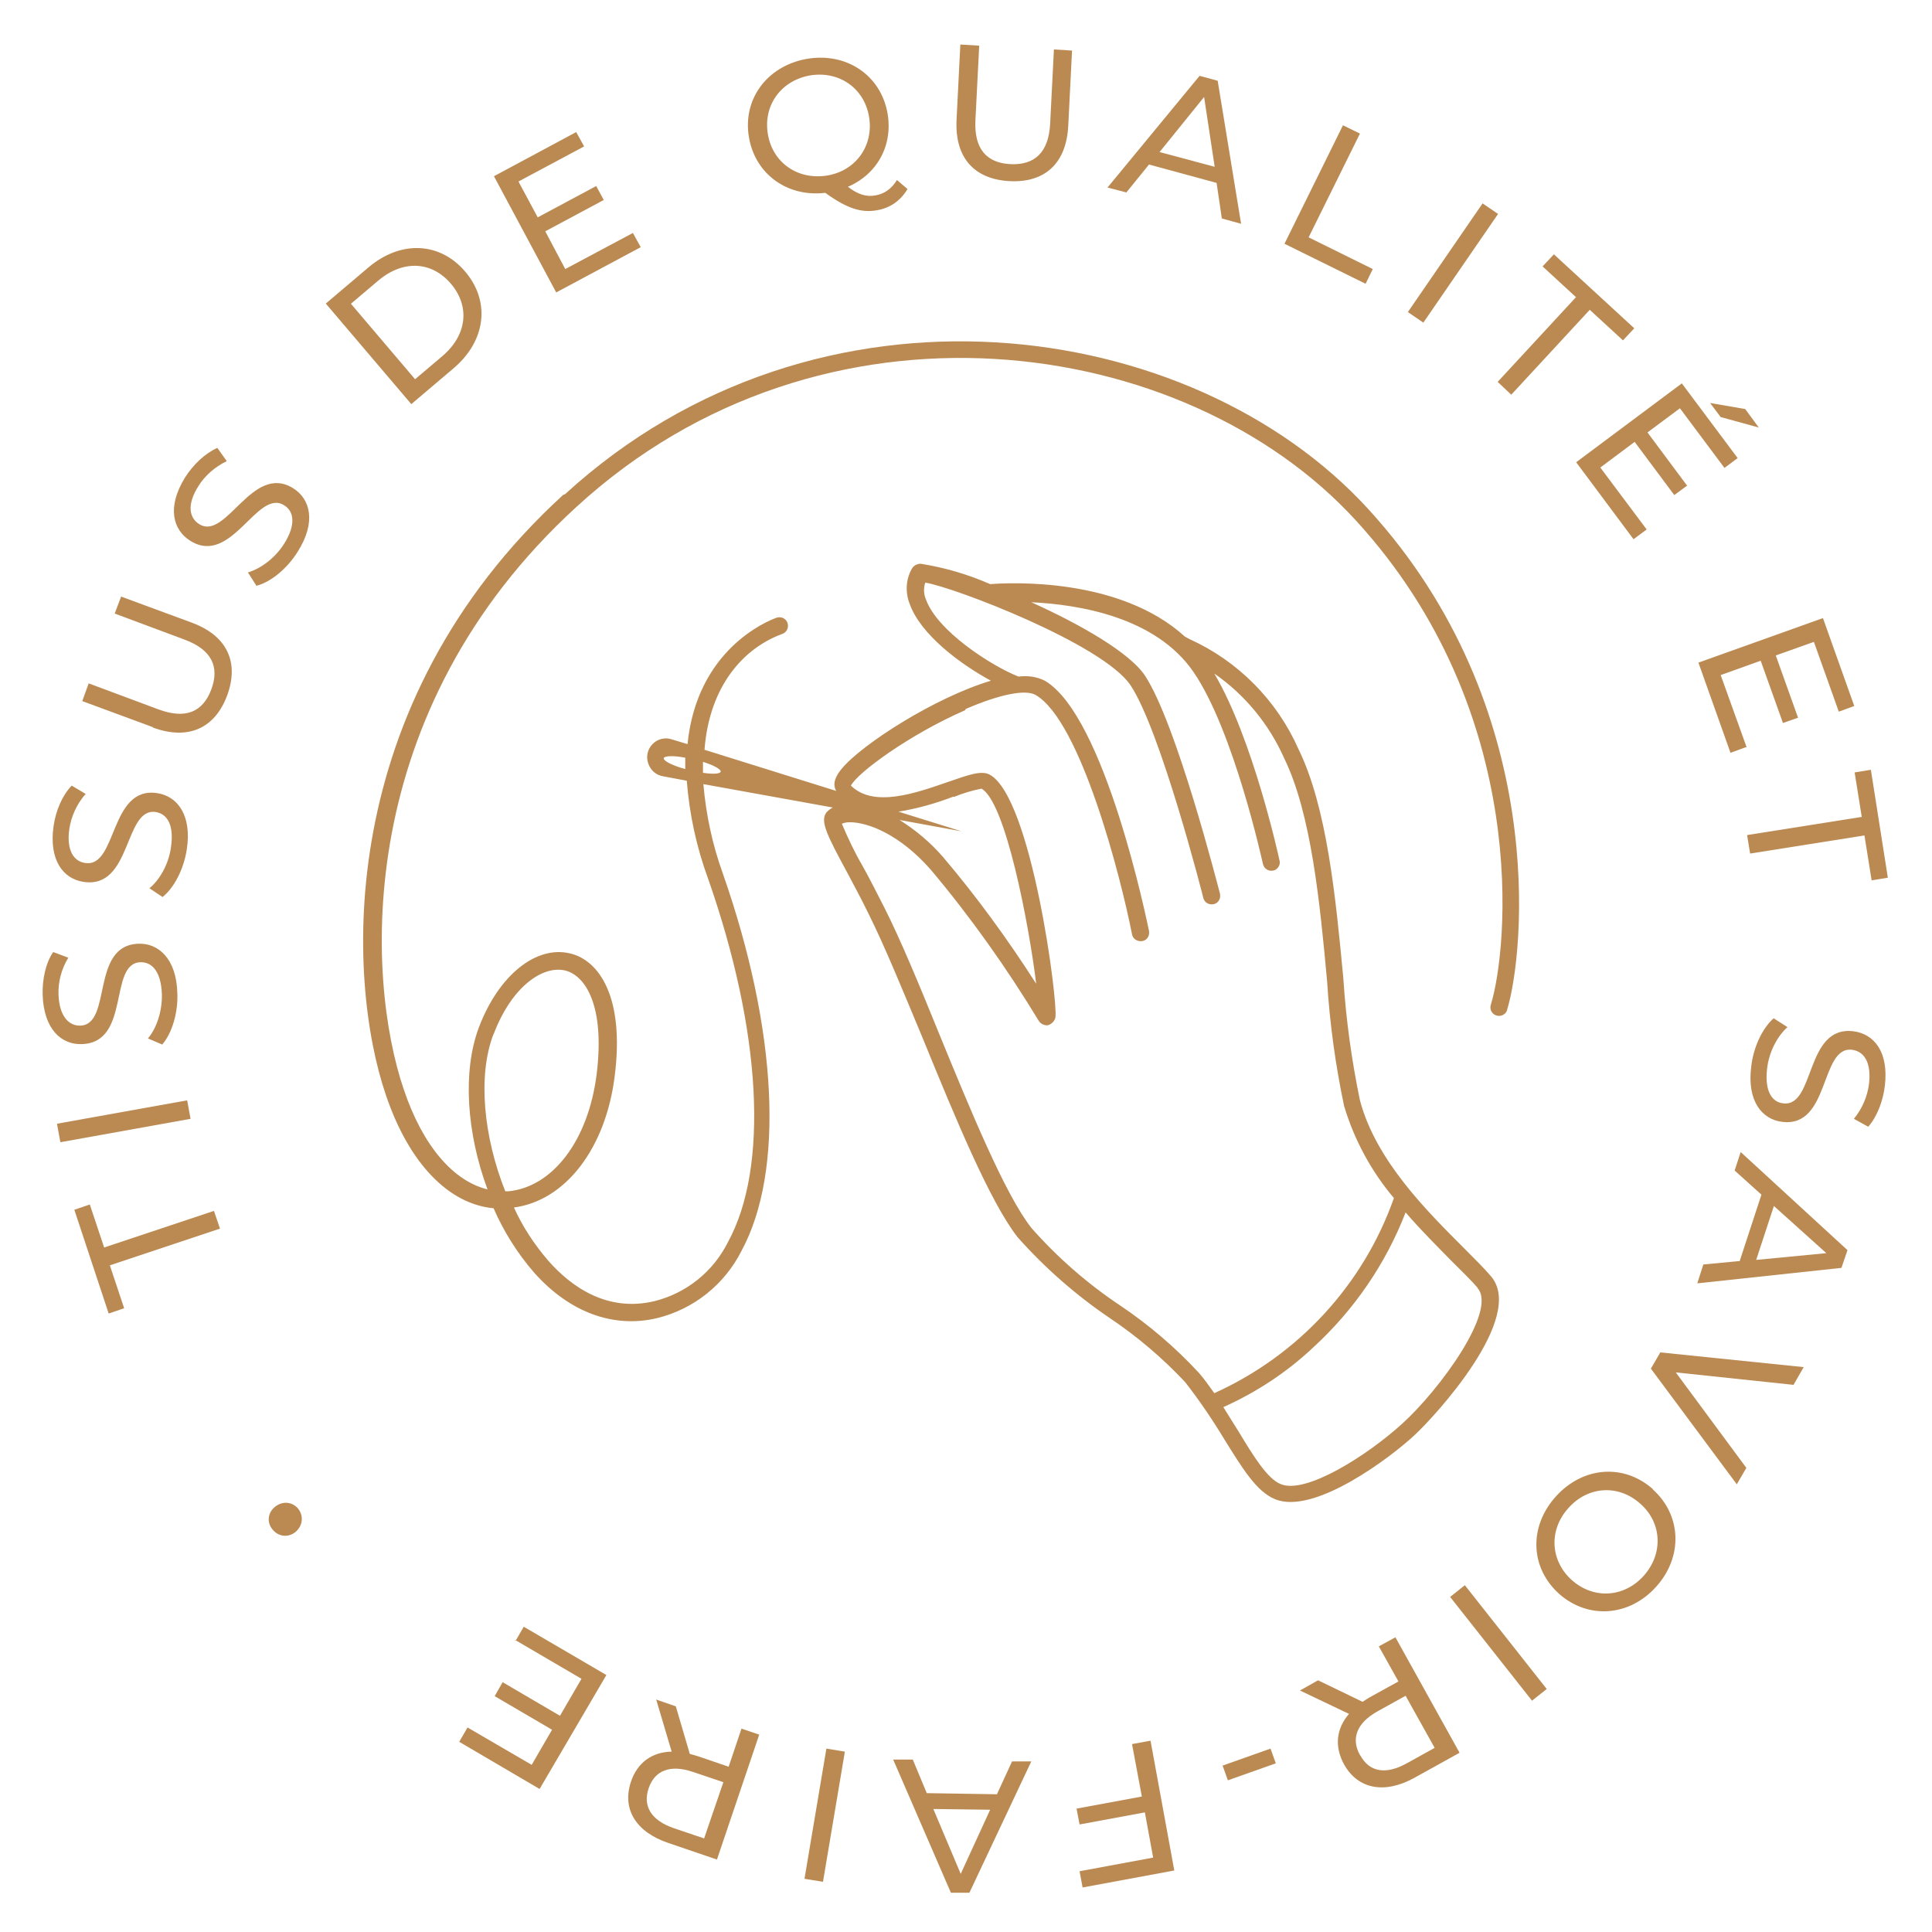 <?xml version="1.0" encoding="UTF-8"?>
<svg id="Calque_2" xmlns="http://www.w3.org/2000/svg" version="1.1" viewBox="0 0 512 512">
  <!-- Generator: Adobe Illustrator 29.5.1, SVG Export Plug-In . SVG Version: 2.1.0 Build 141)  -->
  <defs>
    <style>
      .st0 {
        fill: #bb8a52;
      }
    </style>
  </defs>
  <g id="Groupe_110">
    <g id="Groupe_109">
      <path id="Tracé_218" class="st0" d="M149.3,131.1c-61.1,55.9-57.5,128.6-47,159.2,6.1,18,16.6,28.8,28.5,29.9,2.7,6.2,6.3,11.9,10.7,17,9.4,10.6,21.1,14.9,32.7,12.1,9.7-2.4,17.8-8.9,22.3-17.8,11.4-21,9.6-58.4-4.9-99.9-2.8-7.7-4.5-15.7-5.2-23.8l34.3,6.2c-.6.3-1.1.7-1.6,1.2-1.9,2.3,0,6,5.4,16,1.7,3.2,3.7,6.9,5.7,11,4.2,8.4,9.1,20.4,14.4,33.1,8.7,21.3,17.8,43.3,25.1,52.6,7.2,8.1,15.4,15.3,24.4,21.4,7.3,4.9,14,10.6,20,17,3.8,4.9,7.2,9.9,10.4,15.2,4.8,7.7,8.5,13.8,13.4,15.8,10.4,4.3,30.8-11.2,37-17,5.2-4.8,29.6-31.2,20.2-42.1-1.8-2.1-4.3-4.6-7.1-7.4-9.9-9.9-23.4-23.3-27.6-39.2-2.2-10.6-3.7-21.4-4.4-32.3-2-21.2-4.3-45.3-11.9-60.8-5.7-12.9-16-23.3-28.8-29.1l-1.3-.7c-17.3-15.8-46.5-14.3-51.6-13.9-5.9-2.6-12.1-4.4-18.4-5.4-1,0-1.9.5-2.4,1.4-1.6,2.9-1.7,6.3-.5,9.3,2.9,8.1,13.4,15.9,21.5,20.3-14.8,4.4-34.3,16.9-39.6,23.4-2.3,2.8-2.1,4.6-1.4,5.8l-34.9-10.9c1.3-17.1,10.5-27,20.6-30.7,1.2-.4,1.8-1.7,1.4-2.9s-1.7-1.8-2.9-1.4h0c-2.8,1-21.1,8.6-23.6,33.5l-4.3-1.3c-2.6-.8-5.4.7-6.2,3.4-.5,1.7,0,3.5,1.1,4.8.7.8,1.7,1.4,2.8,1.6l6.4,1.2c.7,8.9,2.6,17.7,5.7,26.1,14.1,40.3,16.1,76.3,5.2,96.2-3.9,7.8-11,13.5-19.4,15.6-12.8,3.1-22.4-4.1-28.2-10.7-3.7-4.3-6.8-9-9.1-14.1,13.6-1.8,24.3-15.6,26.7-34.8,2.7-21.2-4.3-30.7-11.7-32.5-9.1-2.3-19.1,5.8-24.3,19.6-4.4,11.7-3.2,28.1,2.3,42.9-9.1-2.2-17.2-11.6-22.2-26.5-10.1-29.6-13.6-100.1,45.8-154.4,65.1-59.7,161.1-46,206.5,3.6,46.8,51.1,40.2,114.2,35.8,128.3-.4,1.2.2,2.5,1.4,2.9,1.2.4,2.5-.2,2.9-1.4,0,0,0,0,0-.1,4.5-14.6,11.4-80-36.8-132.7-46.8-51.2-145.8-65.3-212.9-3.9h0ZM191,204.5c-.2.6-2.1.7-4.7.3,0-1,0-1.9,0-2.9,2.9.9,4.8,2,4.7,2.6h0ZM391.6,341.4c5.2,6-10.1,26.9-19.9,35.8-9.3,8.5-25.7,18.9-32.3,16.1-3.5-1.4-7.1-7.2-11.2-14-1.3-2-2.6-4.2-4-6.4,8.7-3.9,16.8-9.2,23.8-15.8,10.8-9.9,19.2-22.1,24.5-35.8,4.2,4.9,8.6,9.2,12.2,12.9,2.8,2.8,5.2,5.1,6.9,7.1h0ZM255.9,187.9c9-3.9,15.9-5.3,18.6-3.7,11.9,7,22.5,48.1,25.5,63.4.2,1.2,1.4,2,2.7,1.8s2-1.4,1.8-2.7c-.5-2.3-11.6-56.9-27.6-66.3-2.2-1.1-4.6-1.4-7-1.1-7.3-2.9-21.5-12.1-24.5-20.4-.6-1.4-.7-3-.2-4.5,7.6,1.2,47.1,16.3,54.4,27.2,8,12,19.2,55.9,19.3,56.4.3,1.2,1.5,1.9,2.8,1.6,1.2-.3,1.9-1.5,1.6-2.8h0c-.5-1.8-11.5-45.1-19.9-57.8-4.1-6.1-17.2-13.6-30.1-19.4,12.6.6,33,3.9,43,18.5,10.7,15.6,18.3,50.5,18.4,50.9.3,1.2,1.5,2,2.7,1.7.4,0,.8-.3,1-.5.6-.5.9-1.4.7-2.1-.3-1.4-7.1-32.4-17.3-49.6,8.1,5.6,14.5,13.4,18.5,22.4,7.2,14.7,9.5,38.4,11.4,59.2.7,11.1,2.2,22.1,4.5,33,2.7,9,7.2,17.3,13.2,24.4-8.1,23-25.4,41.7-47.6,51.7-1.3-1.8-2.6-3.7-4.1-5.4-6.2-6.7-13.2-12.7-20.8-17.8-8.7-5.8-16.6-12.7-23.5-20.5-7-8.8-16.3-31.5-24.5-51.5-5.2-12.8-10.2-24.9-14.5-33.4-2.1-4.1-4-7.9-5.8-11.1-2.1-3.6-3.9-7.4-5.5-11.2.7-.3,1.4-.4,2.1-.4,4.7,0,13.1,3.1,21.4,12.5,10.6,12.6,20.1,26,28.6,40,.5.9,1.5,1.4,2.5,1.3,1-.3,1.8-1.1,2-2.1.7-4.2-6.3-58.2-17.4-64.3-2.2-1.2-5.5,0-11,1.9-8.4,2.9-19.7,7-25.8,1,1.7-3.4,15.6-13.6,30.3-20h0ZM252.8,211.2c2.4-1,4.8-1.7,7.3-2.2,6.4,3.5,12.6,36.1,14.5,51.7-7.5-11.7-15.7-23-24.7-33.6-3.3-3.8-7.2-7.1-11.5-9.8l16.4,3-16.7-5.2c5-.8,9.9-2.2,14.6-4h0ZM175.9,200.9c.2-.6,2.6-.7,5.7-.1,0,1,0,2,0,3-3.4-.9-5.9-2.2-5.7-2.9h0ZM130.8,274.1c4.9-12.9,13.2-18.3,19-16.9,5.3,1.3,10.6,9.3,8.3,27.6-2.2,17.3-11.5,29.7-23.3,30.9-.3,0-.6,0-.9,0-5.7-14.3-7.4-30.6-3.1-41.7Z"/>
    </g>
  </g>
  <g>
    <path class="st0" d="M29.1,335.3l3.8,11.4-4.1,1.4-9.1-27.5,4.1-1.4,3.8,11.4,29.1-9.7,1.6,4.7-29.1,9.7Z"/>
    <path class="st0" d="M16,302.7l-.9-4.9,34.5-6.2.9,4.9-34.5,6.2Z"/>
    <path class="st0" d="M43.2,276.9l-4-1.7c2.3-2.7,3.8-7.2,3.7-11.7-.2-6-2.6-8.6-5.7-8.5-8.5.3-2.5,21.3-15.5,21.7-5.4.2-10.1-3.9-10.4-13.1-.1-4.1.8-8.4,2.8-11.3l4,1.5c-1.9,3.1-2.7,6.6-2.6,9.7.2,5.9,2.8,8.4,5.8,8.3,8.5-.3,2.6-21.3,15.4-21.7,5.3-.2,10.1,4,10.3,13.2.2,5.3-1.5,10.6-4,13.5Z"/>
    <path class="st0" d="M43.2,237.8l-3.6-2.4c2.7-2.2,5.1-6.4,5.7-10.8.9-6-1-8.9-4-9.4-8.5-1.3-6.3,20.5-19.2,18.5-5.3-.8-9.2-5.7-7.9-14.8.6-4.1,2.3-8.1,4.8-10.7l3.7,2.2c-2.4,2.7-3.8,6-4.3,9.1-.9,5.9,1.2,8.8,4.2,9.2,8.5,1.3,6.4-20.5,19.1-18.5,5.3.8,9.2,5.8,7.8,14.9-.8,5.3-3.4,10.2-6.4,12.6Z"/>
    <path class="st0" d="M40.5,192.7l-18.7-6.9,1.7-4.7,18.5,6.9c7.3,2.7,11.8.6,14-5.3,2.2-5.9.2-10.5-7.1-13.2l-18.5-6.9,1.7-4.5,18.7,6.9c9.5,3.5,12.6,10.6,9.4,19.3-3.2,8.6-10.2,12-19.7,8.5Z"/>
    <path class="st0" d="M68,155.3l-2.3-3.6c3.4-1,7.2-3.8,9.6-7.6,3.2-5.1,2.6-8.6,0-10.2-7.2-4.5-13.9,16.3-24.9,9.4-4.6-2.9-6.2-8.9-1.4-16.7,2.2-3.5,5.4-6.5,8.6-7.9l2.5,3.5c-3.3,1.6-5.9,4-7.5,6.6-3.2,5-2.4,8.5.2,10.1,7.2,4.5,14-16.3,24.9-9.5,4.5,2.8,6.2,8.9,1.2,16.8-2.8,4.5-7.1,8-10.8,9Z"/>
    <path class="st0" d="M86.4,80.4l11.2-9.5c8.6-7.3,19-6.8,25.7,1.1,6.7,7.9,5.5,18.3-3.1,25.6l-11.2,9.5-22.7-26.7ZM117.2,94.4c6.6-5.6,7.4-13.2,2.3-19.2-5.1-6-12.7-6.4-19.3-.8l-7.2,6.1,17,20,7.2-6.1Z"/>
    <path class="st0" d="M167.7,61.7l2.1,3.8-22.4,12-16.5-30.8,21.8-11.7,2.1,3.8-17.4,9.3,5.1,9.5,15.5-8.3,2,3.7-15.5,8.3,5.3,10,18-9.6Z"/>
    <path class="st0" d="M240.5,50.1c-1.8,3-4.5,5-8,5.6-4.3.8-8.1-.5-13.8-4.6-10,1.2-18.5-4.9-20.2-14.6-1.8-10.1,4.7-19,15.3-20.9,10.5-1.8,19.6,4.3,21.4,14.4,1.5,8.6-2.8,16.2-10.5,19.5,2.7,2.1,5,2.7,7.2,2.3,2.5-.4,4.4-1.8,5.8-4.1l2.8,2.4ZM219.3,46.5c7.6-1.3,12.3-8,11-15.6s-8-12.2-15.7-10.9c-7.7,1.4-12.4,8-11.1,15.6,1.3,7.6,8,12.2,15.8,10.9Z"/>
    <path class="st0" d="M253.5,31.7l1-19.9,5,.3-1,19.7c-.4,7.7,3,11.4,9.3,11.7s10.1-3,10.5-10.7l1-19.7,4.8.3-1,19.9c-.5,10.1-6.3,15.2-15.6,14.7-9.2-.5-14.5-6.1-14-16.2Z"/>
    <path class="st0" d="M322.5,48.5l-18-4.9-6,7.4-5-1.3,24.4-29.6,4.8,1.3,6.2,37.9-5.1-1.4-1.4-9.5ZM321.9,44.2l-2.8-18.5-11.8,14.6,14.6,3.9Z"/>
    <path class="st0" d="M355.9,33.2l4.5,2.2-13.6,27.5,17,8.4-1.9,3.9-21.5-10.6,15.5-31.4Z"/>
    <path class="st0" d="M392.9,53.9l4.1,2.8-19.8,28.8-4.1-2.8,19.8-28.8Z"/>
    <path class="st0" d="M417.6,78.7l-8.8-8.1,3-3.2,21.3,19.6-3,3.2-8.8-8.1-20.8,22.5-3.6-3.4,20.8-22.5Z"/>
    <path class="st0" d="M436.4,140.3l-3.5,2.6-15.2-20.4,28-20.9,14.8,19.8-3.5,2.6-11.8-15.8-8.6,6.4,10.5,14.1-3.4,2.5-10.5-14.1-9.1,6.8,12.2,16.3ZM455.9,110.4l-2.7-3.6,9.3,1.6,3.6,4.9-10.2-2.8Z"/>
    <path class="st0" d="M462.7,198l-4.1,1.5-8.5-23.9,33-11.8,8.3,23.3-4.1,1.5-6.6-18.5-10.1,3.6,5.9,16.5-4,1.4-5.9-16.5-10.6,3.8,6.9,19.2Z"/>
    <path class="st0" d="M493.4,216.6l-1.9-11.9,4.3-.7,4.5,28.6-4.3.7-1.9-11.9-30.3,4.8-.8-4.9,30.3-4.8Z"/>
    <path class="st0" d="M470.1,269.9l3.6,2.3c-2.6,2.3-4.9,6.5-5.4,11-.7,6,1.3,8.9,4.3,9.2,8.5,1,5.7-20.7,18.6-19.1,5.4.7,9.4,5.4,8.3,14.5-.5,4.1-2.1,8.2-4.4,10.8l-3.8-2.1c2.3-2.8,3.6-6.1,4-9.2.7-5.9-1.4-8.7-4.5-9.1-8.5-1-5.8,20.7-18.5,19.1-5.3-.6-9.4-5.5-8.2-14.7.6-5.3,3.1-10.3,6-12.8Z"/>
    <path class="st0" d="M461,334.3l5.8-17.7-7.1-6.4,1.6-4.9,28.3,26-1.6,4.7-38.2,4.1,1.6-5,9.5-.9ZM465.3,333.9l18.7-1.8-13.9-12.5-4.7,14.3Z"/>
    <path class="st0" d="M460.3,393.4l-22.8-30.7,2.5-4.3,38,3.9-2.7,4.7-31.2-3.3,18.7,25.3-2.5,4.3Z"/>
    <path class="st0" d="M438,394.7c7.6,6.8,8.1,17.8.9,25.8-7.1,7.9-18,8.7-25.7,1.9-7.7-6.9-8.1-17.8-.9-25.8,7.2-8,18.1-8.8,25.8-1.9ZM416.5,418.7c5.8,5.2,13.9,4.7,19.1-1.1,5.2-5.8,4.9-14-.9-19.1-5.8-5.2-13.9-4.7-19.1,1.2-5.2,5.8-4.8,13.9,1,19.1Z"/>
    <path class="st0" d="M409.9,447.6l-3.9,3.1-21.7-27.5,3.9-3.1,21.7,27.5Z"/>
    <path class="st0" d="M349.3,445.3l11.8,5.7c.6-.4,1.2-.8,1.9-1.2l7.6-4.2-5.2-9.3,4.4-2.4,17,30.6-11.9,6.6c-7.9,4.4-15,3.1-18.7-3.5-2.6-4.7-2.1-9.5,1.3-13.4l-13-6.2,4.8-2.7ZM360.5,465.2c2.4,4.4,6.7,5.2,12.3,2.1l7.4-4.1-7.7-13.8-7.4,4.1c-5.6,3.1-7.1,7.3-4.7,11.6Z"/>
    <path class="st0" d="M338.1,467.3l-12.7,4.5-1.4-3.9,12.7-4.5,1.4,3.9Z"/>
    <path class="st0" d="M305.6,492.3l-2.2-12-17.3,3.2-.8-4.2,17.3-3.2-2.6-13.9,4.9-.9,6.3,34.4-24.3,4.5-.8-4.3,19.4-3.6Z"/>
    <path class="st0" d="M245.6,475.2l18.6.3,4-8.7h5.1c0,0-16.4,34.8-16.4,34.8h-4.9c0,0-15.3-35.3-15.3-35.3h5.2c0,0,3.7,8.9,3.7,8.9ZM247.3,479.3l7.3,17.3,7.8-17-15.1-.2Z"/>
    <path class="st0" d="M218.1,498.7l-4.9-.8,5.8-34.5,4.9.8-5.8,34.5Z"/>
    <path class="st0" d="M179.1,452.2l3.7,12.6c.7.2,1.4.4,2.1.6l8.2,2.8,3.4-10.1,4.7,1.6-11.2,33.1-12.9-4.4c-8.6-2.9-12.3-9-9.9-16.2,1.7-5.1,5.6-7.9,10.8-8l-4.1-13.8,5.2,1.8ZM171.9,473.9c-1.6,4.7.6,8.5,6.7,10.6l8,2.7,5.1-14.9-8-2.7c-6.1-2.1-10.2-.4-11.8,4.3Z"/>
    <path class="st0" d="M136.6,434.9l2.2-3.8,21.9,12.8-17.7,30.2-21.3-12.5,2.2-3.8,17,9.9,5.4-9.3-15.2-8.9,2.1-3.7,15.2,8.9,5.7-9.8-17.6-10.3Z"/>
    <path class="st0" d="M78.3,406c-2,1.6-4.6,1.2-6.1-.7-1.5-1.8-1.3-4.4.7-6,2-1.6,4.6-1.3,6.1.5,1.5,1.9,1.3,4.5-.7,6.2Z"/>
  </g>
</svg>